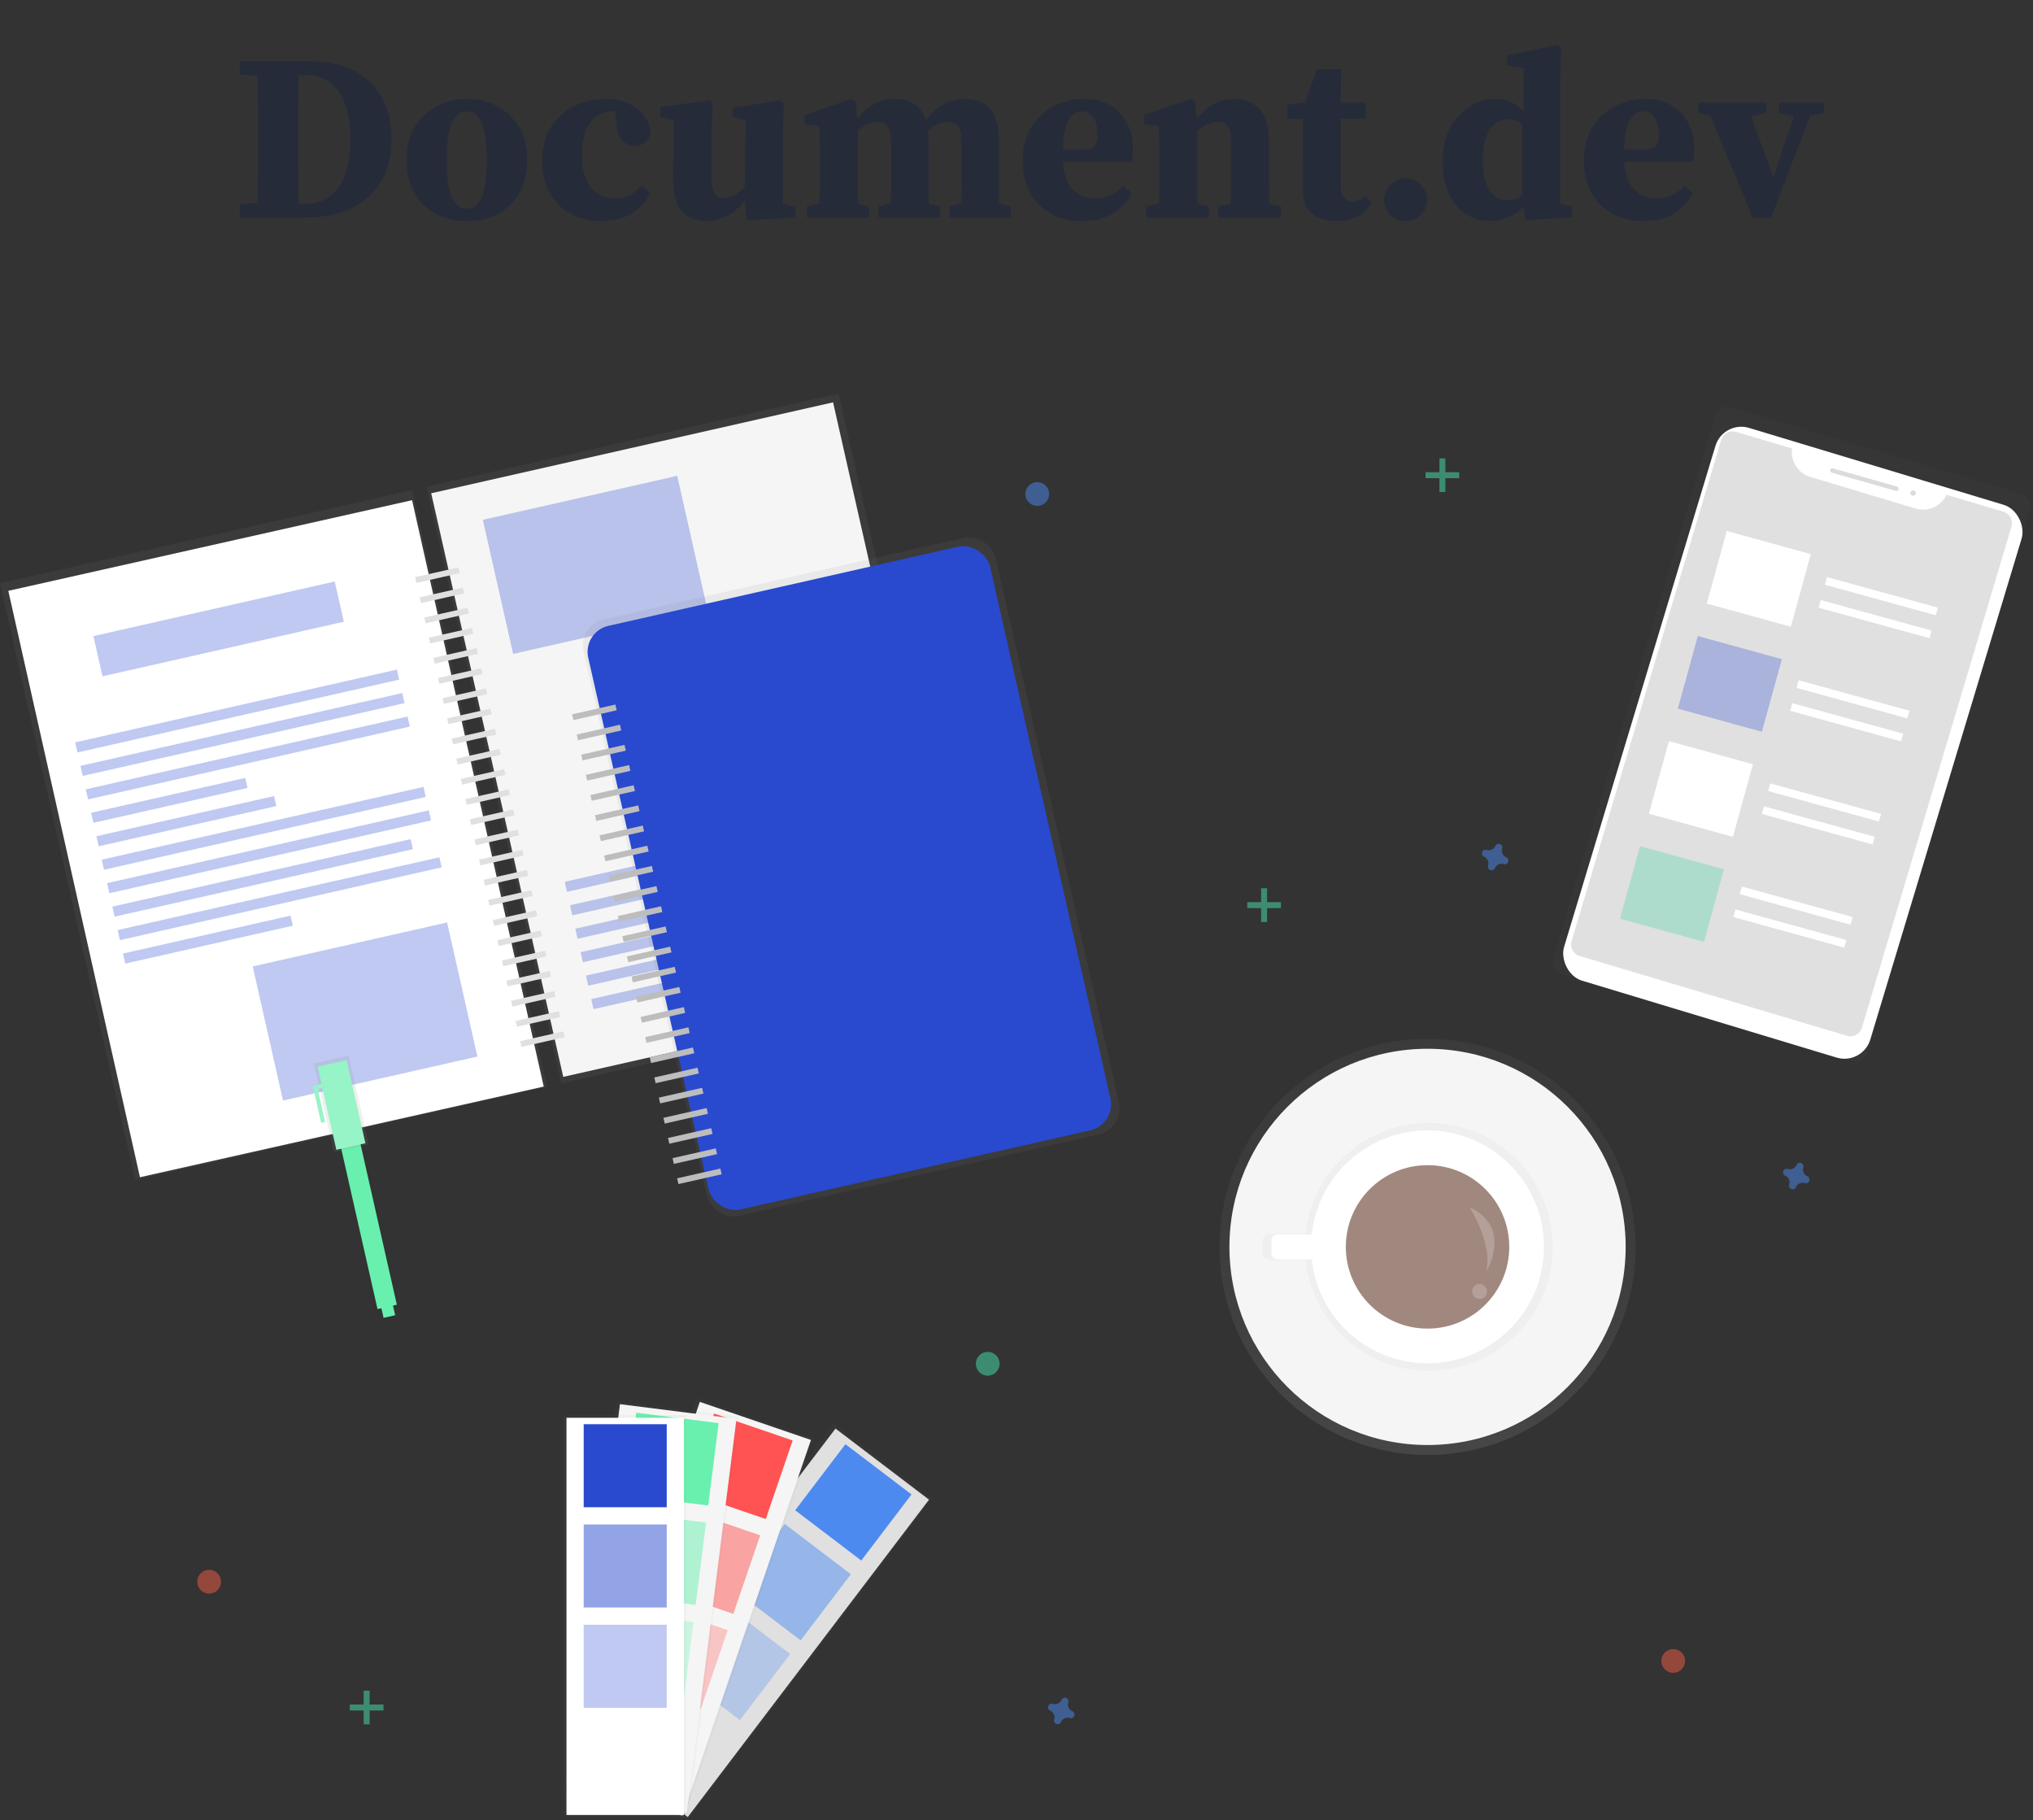 <?xml version="1.0" encoding="utf-8"?>
<svg viewBox="-0.011 0.406 1026.168 918.791" xmlns="http://www.w3.org/2000/svg">
  <rect x="-0.011" y="0.406" width="1026.168" height="918.791" fill="#333333" stroke="none"/>
  <defs>
    <linearGradient x1="50%" y1="100%" x2="50%" y2="0%" id="a">
      <stop stop-color="gray" stop-opacity=".25" offset="0"/>
      <stop stop-color="gray" stop-opacity=".12" offset="0.54"/>
      <stop stop-color="gray" stop-opacity=".1" offset="1"/>
    </linearGradient>
    <linearGradient x1="79820%" y1="58315%" x2="79820%" y2="45815%" id="b">
      <stop stop-color="gray" stop-opacity=".25" offset="0"/>
      <stop stop-color="gray" stop-opacity=".12" offset="0.54"/>
      <stop stop-color="gray" stop-opacity=".1" offset="1"/>
    </linearGradient>
    <linearGradient x1="23836%" y1="42830%" x2="23836%" y2="11958%" id="c">
      <stop stop-color="gray" stop-opacity=".25" offset="0"/>
      <stop stop-color="gray" stop-opacity=".12" offset="0.54"/>
      <stop stop-color="gray" stop-opacity=".1" offset="1"/>
    </linearGradient>
    <linearGradient x1="45908%" y1="42830%" x2="45908%" y2="11958%" id="d">
      <stop stop-color="gray" stop-opacity=".25" offset="0"/>
      <stop stop-color="gray" stop-opacity=".12" offset="0.54"/>
      <stop stop-color="gray" stop-opacity=".1" offset="1"/>
    </linearGradient>
    <linearGradient x1="51808%" y1="51330%" x2="51808%" y2="20458%" id="e">
      <stop stop-color="gray" stop-opacity=".25" offset="0"/>
      <stop stop-color="gray" stop-opacity=".12" offset="0.54"/>
      <stop stop-color="gray" stop-opacity=".1" offset="1"/>
    </linearGradient>
    <linearGradient x1="23272%" y1="41394%" x2="25072%" y2="41394%" id="f">
      <stop stop-color="gray" stop-opacity=".25" offset="0"/>
      <stop stop-color="gray" stop-opacity=".12" offset="0.54"/>
      <stop stop-color="gray" stop-opacity=".1" offset="1"/>
    </linearGradient>
    <linearGradient x1="8687.367%" y1="38593%" x2="9923.084%" y2="7693%" id="g">
      <stop stop-color="gray" stop-opacity=".25" offset="0"/>
      <stop stop-color="gray" stop-opacity=".12" offset="0.54"/>
      <stop stop-color="gray" stop-opacity=".1" offset="1"/>
    </linearGradient>
    <linearGradient x1="48950%" y1="75783%" x2="48950%" y2="55387%" id="h">
      <stop stop-color="gray" stop-opacity=".25" offset="0"/>
      <stop stop-color="gray" stop-opacity=".12" offset="0.54"/>
      <stop stop-color="gray" stop-opacity=".1" offset="1"/>
    </linearGradient>
    <linearGradient x1="45884%" y1="82189%" x2="45884%" y2="61869%" id="i">
      <stop stop-color="gray" stop-opacity=".25" offset="0"/>
      <stop stop-color="gray" stop-opacity=".12" offset="0.54"/>
      <stop stop-color="gray" stop-opacity=".1" offset="1"/>
    </linearGradient>
    <linearGradient x1="41951%" y1="80841%" x2="41951%" y2="60521%" id="j">
      <stop stop-color="gray" stop-opacity=".25" offset="0"/>
      <stop stop-color="gray" stop-opacity=".12" offset="0.54"/>
      <stop stop-color="gray" stop-opacity=".1" offset="1"/>
    </linearGradient>
    <linearGradient x1="31506%" y1="71886%" x2="31506%" y2="51566%" id="k">
      <stop stop-color="gray" stop-opacity=".25" offset="0"/>
      <stop stop-color="gray" stop-opacity=".12" offset="0.54"/>
      <stop stop-color="gray" stop-opacity=".1" offset="1"/>
    </linearGradient>
  </defs>
  <g fill="none" fill-rule="evenodd">
    <g transform="translate(-1 199)" fill-rule="nonzero">
      <circle fill="url(#a)" cx="721.55" cy="430.76" r="105"/>
      <circle fill="#F5F5F5" cx="721.55" cy="430.76" r="100"/>
      <path d="M86.35.3C53.596-.835 25.528 23.523 22.04 56.11h-18A3.64 3.64 0 0 0 .4 59.75v6a3.64 3.64 0 0 0 3.64 3.64h18c3.54 33.19 32.532 57.74 65.851 55.763 33.319-1.978 59.204-29.787 58.792-63.162C146.27 28.616 119.707 1.455 86.35.3z" opacity=".5" transform="translate(638 368)" fill="url(#b)"/>
      <path d="M723.54 372.04c-30.776-1.045-57.136 21.851-60.41 52.47h-17.42a2.92 2.92 0 0 0-2.92 2.92v6.68a2.92 2.92 0 0 0 2.92 2.92h17.42c3.356 31.192 30.627 54.245 61.942 52.36 31.316-1.885 55.626-28.041 55.216-59.411-.41-31.37-25.394-56.883-56.748-57.949v.01z" fill="#FFF"/>
      <circle fill="#A1887F" cx="721.55" cy="430.76" r="41.25"/>
      <path d="M742.8 410.76s11.77 18.28 8.41 32.5c-.01 0 13.44-22.34-8.41-32.5z" fill="#FFF" opacity=".2"/>
      <circle fill="#FFF" opacity=".2" cx="747.8" cy="453.26" r="3.75"/>
      <path fill="url(#c)" transform="rotate(-12.75 139.061 222.823)" d="M32.426 68.463h213.27v308.72H32.426z"/>
      <path fill="url(#d)" transform="rotate(-12.75 354.36 174.11)" d="M247.725 19.75h213.27v308.72h-213.27z"/>
      <path fill="#FFF" d="M5.185 99.627l203.81-45.754 66.443 295.97-203.81 45.754z"/>
      <path fill="#F5F5F5" d="M218.64 50.382L421.484 4.483l66.652 294.563-202.842 45.899z"/>
      <path fill="#E0E0E0" d="M210.548 92.724l21.818-4.937.658 2.907-21.818 4.937zm2.31 10.18l21.818-4.937.658 2.907-21.818 4.937zm2.302 10.191l21.818-4.937.658 2.907-21.818 4.937zm2.3 10.181l21.818-4.937.658 2.907-21.818 4.937zm2.31 10.179l21.818-4.937.658 2.907-21.818 4.937zm2.3 10.182l21.818-4.937.658 2.907-21.818 4.937zm2.309 10.179l21.818-4.937.658 2.907-21.818 4.937zm2.302 10.191l21.818-4.937.658 2.907-21.818 4.937zm2.309 10.179l21.82-4.937.657 2.907-21.818 4.937zm2.3 10.181l21.82-4.937.657 2.907-21.818 4.937zm2.311 10.18l21.818-4.937.658 2.907-21.818 4.937zm2.302 10.191l21.818-4.937.658 2.907-21.818 4.937zm2.3 10.182l21.818-4.938.658 2.907-21.818 4.937zm2.3 10.178l21.818-4.937.658 2.907-21.818 4.937zm2.3 10.182l21.818-4.937.658 2.907-21.818 4.937zm2.312 10.19l21.818-4.938.658 2.907-21.818 4.937zm2.3 10.18l21.818-4.937.658 2.907-21.818 4.937zm2.31 10.18l21.818-4.938.658 2.907-21.818 4.937zm2.3 10.181l21.818-4.937.658 2.907-21.818 4.937zm2.311 10.189l21.818-4.937.658 2.907-21.818 4.937zm2.3 10.181l21.818-4.937.658 2.907-21.818 4.937zm2.3 10.181l21.818-4.937.658 2.907-21.818 4.937zm2.31 10.179l21.818-4.937.658 2.907-21.818 4.937zm2.3 10.182l21.818-4.937.658 2.907-21.818 4.937z"/>
      <path fill="#294ACE" opacity=".3" d="M48.136 122.474l121.8-27.56 4.594 20.296-121.801 27.56zm-9.198 53.648l162.394-36.746 1.148 5.072-162.395 36.746zm2.677 11.848l162.394-36.747 1.148 5.072L42.763 193.04zm2.689 11.845l162.394-36.746 1.148 5.072-162.395 36.746zm2.673 11.845l77.813-17.608 1.147 5.072-77.813 17.607zm2.684 11.832l89.654-20.286 1.147 5.072-89.653 20.286zm2.674 11.843l162.394-36.746 1.148 5.072-162.394 36.746zm2.687 11.847l162.395-36.746 1.147 5.072L56.17 252.254zm2.678 11.841l150.554-34.067 1.148 5.072-150.554 34.066zm2.676 11.832L222.77 234.11l1.148 5.072-162.394 36.746zm2.676 11.853l84.582-19.14 1.148 5.073L64.2 287.779zm222.981-36.228l89.653-20.286 1.148 5.072-89.654 20.286zm2.673 11.842L451.1 221.576l1.148 5.072-162.395 36.746zm2.687 11.838l162.394-36.747 1.148 5.072-162.394 36.746zm2.678 11.84l150.554-34.067 1.148 5.072-150.554 34.066zm2.676 11.842l162.394-36.746 1.148 5.072-162.394 36.746zm2.676 11.844l84.582-19.14 1.148 5.073-84.582 19.138zm-170.881-16.47l98.11-22.2 15.312 67.67-98.11 22.2zM244.694 63.783l98.11-22.2 15.312 67.67-98.11 22.2zm96.022 70.732l98.11-22.2 15.312 67.67-98.11 22.2z"/>
      <rect fill="url(#e)" transform="rotate(-12.75 430.661 243.998)" x="324.026" y="89.638" width="213.27" height="308.72" rx="13.44"/>
      <rect fill="#294ACE" transform="rotate(-12.75 429.689 244.602)" x="325.704" y="93.597" width="207.97" height="302.01" rx="13.44"/>
      <path fill="#BDBDBD" d="M289.781 161.952l21.818-4.937.658 2.907-21.818 4.937zm2.31 10.179l21.818-4.937.658 2.907-21.818 4.937zm2.299 10.181l21.82-4.937.657 2.907-21.818 4.937zm2.313 10.189l21.818-4.937.658 2.907-21.818 4.937zm2.3 10.182l21.818-4.937.658 2.907-21.818 4.937zm2.309 10.179l21.818-4.937.658 2.907-21.818 4.937zm2.3 10.181l21.818-4.937.658 2.907-21.818 4.937zm2.3 10.179l21.818-4.937.658 2.907-21.818 4.937zm2.302 10.191l21.818-4.937.658 2.907-21.818 4.937zm2.3 10.182l21.818-4.937.658 2.907-21.818 4.937zm2.31 10.179l21.818-4.937.658 2.907-21.818 4.937zm2.3 10.181l21.818-4.937.658 2.907-21.818 4.937zm2.312 10.189l21.818-4.937.658 2.907-21.818 4.937zm2.3 10.182l21.818-4.937.658 2.907-21.818 4.937zm2.31 10.179l21.818-4.937.658 2.907-21.818 4.937zm2.3 10.181l21.818-4.937.658 2.907-21.818 4.937zm2.312 10.189l21.818-4.937.658 2.907-21.818 4.937zm2.3 10.182l21.818-4.937.658 2.907-21.818 4.937zm2.3 10.181l21.818-4.937.658 2.907-21.818 4.937zm2.309 10.179l21.818-4.937.658 2.907-21.818 4.937zm2.293 10.191l21.818-4.937.658 2.907-21.818 4.937zm2.309 10.179l21.818-4.937.658 2.907-21.818 4.937zm2.3 10.183l21.818-4.938.658 2.907-21.818 4.937zm2.31 10.178l21.818-4.937.658 2.907-21.818 4.937z"/>
      <path fill="#69F0AE" d="M171.46 373.393l9.754-2.206 20.083 88.756-9.753 2.207z"/>
      <path transform="rotate(-12.75 1588.472 -519.922)" d="M5.246 1.639h18v46h-18z" opacity=".5" fill="url(#f)"/>
      <path fill="#69F0AE" d="M161.292 339.808l14.63-3.31 9.49 41.94-14.63 3.31z"/>
      <path fill="#FFF" opacity=".3" d="M161.292 339.808l14.63-3.31 9.49 41.94-14.63 3.31z"/>
      <path fill="#69F0AE" d="M193.278 460.729l5.852-1.324 1.324 5.852-5.852 1.324zM164.76 348.24l-3.9.88-1.95.44.44 1.95 3.75 16.58 1.95-.44-3.75-16.58 3.9-.88z"/>
      <path fill="#FFF" opacity=".3" d="M164.76 348.24l-3.9.88-1.95.44.44 1.95 3.75 16.58 1.95-.44-3.75-16.58 3.9-.88z"/>
      <g opacity=".5" fill="#47E6B1">
        <path d="M184.55 654.76h3v17h-3z"/>
        <path d="M194.55 661.76v3h-17v-3z"/>
      </g>
      <g opacity=".5" fill="#47E6B1">
        <path d="M727.55 32.76h3v17h-3z"/>
        <path d="M737.55 39.76v3h-17v-3z"/>
      </g>
      <g opacity=".5" fill="#47E6B1">
        <path d="M637.55 249.76h3v17h-3z"/>
        <path d="M647.55 256.76v3h-17v-3z"/>
      </g>
      <g opacity=".5" fill="#47E6B1">
        <path d="M895.15 288.76h3v17h-3z"/>
        <path d="M905.15 295.77v3h-17v-3z"/>
      </g>
      <path d="M359.24 653.11a3.67 3.67 0 0 1-2-4.44c.043-.133.07-.27.08-.41a1.84 1.84 0 0 0-3.31-1.22 1.77 1.77 0 0 0-.2.36 3.67 3.67 0 0 1-4.44 2 1.77 1.77 0 0 0-.41-.08 1.84 1.84 0 0 0-1.22 3.31c.112.08.233.148.36.2a3.67 3.67 0 0 1 2 4.44 1.77 1.77 0 0 0-.08.41 1.84 1.84 0 0 0 3.33 1.23 1.77 1.77 0 0 0 .2-.36 3.67 3.67 0 0 1 4.44-2c.133.043.27.07.41.08a1.84 1.84 0 0 0 1.22-3.31 1.77 1.77 0 0 0-.38-.21zm183 12a3.67 3.67 0 0 1-2-4.44c.043-.133.07-.27.08-.41a1.84 1.84 0 0 0-3.31-1.22 1.77 1.77 0 0 0-.2.36 3.67 3.67 0 0 1-4.44 2 1.77 1.77 0 0 0-.41-.08 1.84 1.84 0 0 0-1.22 3.31c.112.08.233.148.36.2a3.67 3.67 0 0 1 2 4.44 1.77 1.77 0 0 0-.08.41 1.84 1.84 0 0 0 3.33 1.23 1.77 1.77 0 0 0 .2-.36 3.67 3.67 0 0 1 4.44-2c.133.043.27.07.41.08a1.84 1.84 0 0 0 1.22-3.31 1.77 1.77 0 0 0-.38-.21zm219-431a3.67 3.67 0 0 1-2-4.44c.043-.133.07-.27.08-.41a1.84 1.84 0 0 0-3.31-1.22 1.77 1.77 0 0 0-.2.36 3.67 3.67 0 0 1-4.44 2 1.77 1.77 0 0 0-.41-.08 1.84 1.84 0 0 0-1.22 3.31c.112.08.233.148.36.2a3.67 3.67 0 0 1 2 4.44 1.77 1.77 0 0 0-.08.41 1.84 1.84 0 0 0 3.33 1.23 1.77 1.77 0 0 0 .2-.36 3.67 3.67 0 0 1 4.44-2c.133.043.27.07.41.08a1.84 1.84 0 0 0 1.22-3.31 1.77 1.77 0 0 0-.38-.21zm152 161a3.67 3.67 0 0 1-2-4.44c.043-.133.07-.27.08-.41a1.84 1.84 0 0 0-3.31-1.22 1.77 1.77 0 0 0-.2.36 3.67 3.67 0 0 1-4.44 2 1.77 1.77 0 0 0-.41-.08 1.84 1.84 0 0 0-1.22 3.31c.112.08.233.148.36.2a3.67 3.67 0 0 1 2 4.44 1.77 1.77 0 0 0-.08.41 1.84 1.84 0 0 0 3.33 1.23 1.77 1.77 0 0 0 .2-.36 3.67 3.67 0 0 1 4.44-2c.133.043.27.07.41.08a1.84 1.84 0 0 0 1.22-3.31 1.77 1.77 0 0 0-.38-.21z" fill="#4D8AF0" opacity=".5"/>
      <circle fill="#F55F44" opacity=".5" cx="106.55" cy="599.76" r="6"/>
      <circle fill="#4D8AF0" opacity=".5" cx="524.55" cy="50.76" r="6"/>
      <circle fill="#47E6B1" opacity=".5" cx="499.55" cy="489.76" r="6"/>
      <circle fill="#F55F44" opacity=".5" cx="845.55" cy="639.76" r="6"/>
      <path d="M-20.814 84.083h286a6.28 6.28 0 0 1 6.28 6.28v152.94a6.29 6.29 0 0 1-6.29 6.29h-286a6.28 6.28 0 0 1-6.28-6.28V90.383a6.28 6.28 0 0 1 6.29-6.3z" transform="rotate(-73.39 517.036 -355.995)" opacity=".5" fill="url(#g)"/>
      <rect fill="#FFF" transform="rotate(16.809 905.943 176.3)" x="825.204" y="30.566" width="161.478" height="291.467" rx="13.64"/>
      <path d="M983.5 51.11a13.05 13.05 0 0 1-15.5 7l-53.29-16a13.05 13.05 0 0 1-9.15-14.32l-28.21-8.37a6.12 6.12 0 0 0-7.61 4.11l-75.47 252.82a6.12 6.12 0 0 0 4.11 7.61l134.84 40.23a6.12 6.12 0 0 0 7.61-4.11l75.44-252.82a6.12 6.12 0 0 0-4.11-7.61l-28.66-8.54z" fill="#E0E0E0"/>
      <rect fill="#DBDBDB" transform="rotate(15.89 942.044 43.496)" x="924.104" y="42.376" width="35.88" height="2.24" rx="1.12"/>
      <circle fill="#DBDBDB" transform="rotate(-74.11 966.645 50.297)" cx="966.645" cy="50.297" r="1.35"/>
      <path fill="#FFF" d="M872.586 69.416l42.42 11.685-10.091 36.635-42.42-11.684z"/>
      <path fill="#294ACE" opacity=".3" d="M857.97 122.433l42.42 11.685-10.09 36.635-42.42-11.684z"/>
      <path fill="#FFF" d="M843.371 175.472l42.42 11.684-10.09 36.636-42.42-11.685z"/>
      <path fill="#3AD29F" opacity=".3" d="M828.767 228.488l42.42 11.684-10.091 36.636-42.42-11.684z"/>
      <path fill="#FFF" d="M923.216 92.7l55.918 15.403-1.062 3.856-55.918-15.402zm-3.188 11.569l55.918 15.402-1.062 3.856-55.918-15.402zm-11.152 40.485l55.918 15.402-1.062 3.856-55.918-15.402zm-3.188 11.576l55.918 15.403-1.062 3.856-55.918-15.402zm-11.152 40.487l55.918 15.402-1.062 3.856-55.918-15.402zm-3.188 11.567l55.918 15.402-1.062 3.856-55.918-15.402zm-11.152 40.495l55.918 15.402-1.062 3.856-55.918-15.402zm-3.188 11.568l55.918 15.402-1.062 3.856-55.918-15.402z"/>
      <path transform="rotate(-52.76 760.191 59.72)" d="M-15.015 68.962h203.96v62.36h-203.96z" opacity=".5" fill="url(#h)"/>
      <path fill="#E0E0E0" d="M422.713 522.463l47.201 35.88-121.775 160.2-47.201-35.88z"/>
      <path fill="#4D8AF0" d="M427.718 530.335l33.365 25.362-25.362 33.365-33.365-25.362z"/>
      <path fill="#4D8AF0" opacity=".5" d="M397.105 570.622l33.364 25.362-25.362 33.365-33.364-25.362z"/>
      <path fill="#4D8AF0" opacity=".3" d="M366.475 610.904l33.365 25.362-25.363 33.365-33.364-25.363z"/>
      <path transform="rotate(-71.1 561.11 159.69)" d="M-38.229 75.12h203.2v62.36h-203.2z" opacity=".5" fill="url(#i)"/>
      <path fill="#F5F5F5" d="M354.227 509l56.094 19.206-64.936 189.662-56.093-19.206z"/>
      <path fill="#FF5252" d="M361.438 514.89l39.65 13.576-13.575 39.65-39.65-13.575z"/>
      <path fill="#FF5252" opacity=".5" d="M345.055 562.761l39.65 13.576-13.575 39.65-39.65-13.575z"/>
      <path fill="#FF5252" opacity=".3" d="M328.66 610.64l39.65 13.575-13.575 39.65-39.65-13.574z"/>
      <path transform="rotate(-82.8 475.298 197.023)" d="M-57.408 74.045h203.2v62.36h-203.2z" opacity=".5" fill="url(#j)"/>
      <path fill="#F5F5F5" d="M313.91 510.15l58.822 7.43-25.126 198.89-58.822-7.43z"/>
      <path fill="#69F0AE" d="M322.135 514.455l41.58 5.253-5.254 41.58-41.58-5.254z"/>
      <path fill="#69F0AE" opacity=".5" d="M315.793 564.654l41.58 5.253-5.254 41.58-41.58-5.254z"/>
      <path fill="#69F0AE" opacity=".3" d="M309.45 614.853l41.58 5.253-5.253 41.58-41.58-5.254z"/>
      <path d="M.88.66h62.36v203.2H.88z" opacity=".5" transform="translate(284 515)" fill="url(#k)"/>
      <path fill="#FFF" d="M286.92 517.02h59.29v200.47h-59.29z"/>
      <path fill="#294ACE" d="M295.61 520.26h41.91v41.91h-41.91z"/>
      <path fill="#294ACE" opacity=".5" d="M295.61 570.86h41.91v41.91h-41.91z"/>
      <path fill="#294ACE" opacity=".3" d="M295.61 621.47h41.91v41.91h-41.91z"/>
    </g>
    <path d="M 150.438 68.558 L 150.438 72.518 C 150.438 77.718 150.458 82.878 150.498 87.998 C 150.538 93.118 150.598 98.198 150.678 103.238 L 154.638 103.238 C 161.518 103.238 166.938 100.418 170.898 94.778 C 174.858 89.138 176.838 81.118 176.838 70.718 C 176.838 60.158 174.858 52.118 170.898 46.598 C 166.938 41.078 161.558 38.318 154.758 38.318 L 150.678 38.318 C 150.598 43.278 150.538 48.278 150.498 53.318 C 150.458 58.358 150.438 63.438 150.438 68.558 Z M 130.038 38.798 L 121.038 37.838 L 121.038 31.358 L 156.678 31.358 C 165.238 31.358 172.558 32.938 178.638 36.098 C 184.718 39.258 189.398 43.758 192.678 49.598 C 195.958 55.438 197.598 62.438 197.598 70.598 C 197.598 78.918 195.838 86.038 192.318 91.958 C 188.798 97.878 183.818 102.398 177.378 105.518 C 170.938 108.638 163.318 110.198 154.518 110.198 L 121.038 110.198 L 121.038 103.718 L 130.038 102.758 C 130.198 97.878 130.278 92.918 130.278 87.878 C 130.278 82.838 130.278 77.758 130.278 72.638 L 130.278 68.558 C 130.278 63.598 130.278 58.618 130.278 53.618 C 130.278 48.618 130.198 43.678 130.038 38.798 ZM 235.632 111.998 C 229.392 111.998 223.992 110.698 219.432 108.098 C 214.872 105.498 211.352 101.858 208.872 97.178 C 206.392 92.498 205.152 87.078 205.152 80.918 C 205.152 74.758 206.492 69.398 209.172 64.838 C 211.852 60.278 215.512 56.718 220.152 54.158 C 224.792 51.598 229.952 50.318 235.632 50.318 C 241.312 50.318 246.452 51.558 251.052 54.038 C 255.652 56.518 259.312 60.058 262.032 64.658 C 264.752 69.258 266.112 74.678 266.112 80.918 C 266.112 87.158 264.872 92.598 262.392 97.238 C 259.912 101.878 256.392 105.498 251.832 108.098 C 247.272 110.698 241.872 111.998 235.632 111.998 Z M 235.632 105.758 C 238.992 105.758 241.512 103.798 243.192 99.878 C 244.872 95.958 245.712 89.758 245.712 81.278 C 245.712 72.718 244.872 66.478 243.192 62.558 C 241.512 58.638 238.992 56.678 235.632 56.678 C 232.192 56.678 229.632 58.638 227.952 62.558 C 226.272 66.478 225.432 72.718 225.432 81.278 C 225.432 89.758 226.272 95.958 227.952 99.878 C 229.632 103.798 232.192 105.758 235.632 105.758 ZM 303.547 111.998 C 298.107 111.998 293.127 110.858 288.607 108.578 C 284.087 106.298 280.467 102.878 277.747 98.318 C 275.027 93.758 273.667 88.118 273.667 81.398 C 273.667 74.838 275.127 69.238 278.047 64.598 C 280.967 59.958 284.887 56.418 289.807 53.978 C 294.727 51.538 300.147 50.318 306.067 50.318 C 310.307 50.318 314.067 51.118 317.347 52.718 C 320.627 54.318 323.247 56.438 325.207 59.078 C 327.167 61.718 328.267 64.638 328.507 67.838 C 327.227 71.998 324.507 74.078 320.347 74.078 C 318.027 74.078 315.987 73.238 314.227 71.558 C 312.467 69.878 311.467 66.918 311.227 62.678 L 310.387 56.678 C 310.067 56.598 309.707 56.558 309.307 56.558 C 308.907 56.558 308.507 56.558 308.107 56.558 C 305.867 56.558 303.627 57.318 301.387 58.838 C 299.147 60.358 297.307 62.758 295.867 66.038 C 294.427 69.318 293.707 73.678 293.707 79.118 C 293.707 85.998 295.247 91.298 298.327 95.018 C 301.407 98.738 305.467 100.598 310.507 100.598 C 313.387 100.598 315.907 99.978 318.067 98.738 C 320.227 97.498 322.187 95.878 323.947 93.878 L 328.147 97.598 C 325.827 102.478 322.567 106.098 318.367 108.458 C 314.167 110.818 309.227 111.998 303.547 111.998 ZM 401.463 110.318 L 376.863 111.518 L 376.143 101.438 C 373.583 104.798 370.663 107.398 367.383 109.238 C 364.103 111.078 360.543 111.998 356.703 111.998 C 351.583 111.998 347.463 110.378 344.343 107.138 C 341.223 103.898 339.703 98.318 339.783 90.398 L 340.263 61.118 L 333.303 59.558 L 333.303 54.518 L 357.783 51.038 L 359.703 52.358 L 359.103 69.278 L 359.103 90.518 C 359.103 94.198 359.683 96.758 360.843 98.198 C 362.003 99.638 363.583 100.358 365.583 100.358 C 367.263 100.358 369.003 99.838 370.803 98.798 C 372.603 97.758 374.303 96.478 375.903 94.958 L 376.383 60.998 L 369.783 59.558 L 369.783 54.878 L 393.663 51.038 L 395.583 52.358 L 395.223 69.278 L 395.223 103.358 L 401.463 104.678 L 401.463 110.318 ZM 438.777 110.198 L 407.217 110.198 L 407.217 104.558 L 413.697 103.118 C 413.777 100.238 413.817 97.118 413.817 93.758 C 413.817 90.398 413.817 87.478 413.817 84.998 L 413.817 78.038 C 413.817 74.758 413.797 72.218 413.757 70.418 C 413.717 68.618 413.617 66.518 413.457 64.118 L 406.137 63.038 L 406.137 58.358 L 429.777 50.318 L 431.937 51.638 L 432.657 60.278 C 435.457 56.998 438.397 54.518 441.477 52.838 C 444.557 51.158 447.857 50.318 451.377 50.318 C 459.617 50.318 464.937 53.878 467.337 60.998 C 470.617 56.998 473.797 54.218 476.877 52.658 C 479.957 51.098 483.217 50.318 486.657 50.318 C 492.737 50.318 497.177 52.078 499.977 55.598 C 502.777 59.118 504.177 64.438 504.177 71.558 L 504.177 84.998 C 504.177 87.558 504.177 90.518 504.177 93.878 C 504.177 97.238 504.217 100.358 504.297 103.238 L 510.297 104.558 L 510.297 110.198 L 479.337 110.198 L 479.337 104.558 L 485.217 103.118 C 485.297 100.238 485.337 97.138 485.337 93.818 C 485.337 90.498 485.337 87.558 485.337 84.998 L 485.337 73.358 C 485.337 68.878 484.817 65.858 483.777 64.298 C 482.737 62.738 480.977 61.958 478.497 61.958 C 475.137 61.958 471.777 63.398 468.417 66.278 C 468.497 66.998 468.557 67.738 468.597 68.498 C 468.637 69.258 468.657 70.078 468.657 70.958 L 468.657 84.998 C 468.657 87.638 468.657 90.618 468.657 93.938 C 468.657 97.258 468.697 100.398 468.777 103.358 L 474.417 104.558 L 474.417 110.198 L 443.457 110.198 L 443.457 104.558 L 449.697 103.118 C 449.777 100.238 449.817 97.138 449.817 93.818 C 449.817 90.498 449.817 87.558 449.817 84.998 L 449.817 73.478 C 449.817 69.238 449.317 66.258 448.317 64.538 C 447.317 62.818 445.497 61.958 442.857 61.958 C 441.177 61.958 439.497 62.358 437.817 63.158 C 436.137 63.958 434.537 64.998 433.017 66.278 L 433.017 84.998 C 433.017 87.478 433.017 90.418 433.017 93.818 C 433.017 97.218 433.057 100.398 433.137 103.358 L 438.777 104.558 L 438.777 110.198 ZM 545.81 56.558 C 543.57 56.558 541.51 57.938 539.63 60.698 C 537.75 63.458 536.69 68.518 536.45 75.878 L 546.65 75.878 C 549.53 75.878 551.47 75.298 552.47 74.138 C 553.47 72.978 553.97 71.038 553.97 68.318 C 553.97 64.318 553.17 61.358 551.57 59.438 C 549.97 57.518 548.05 56.558 545.81 56.558 Z M 546.05 111.998 C 540.21 111.998 535.05 110.778 530.57 108.338 C 526.09 105.898 522.57 102.378 520.01 97.778 C 517.45 93.178 516.17 87.678 516.17 81.278 C 516.17 74.558 517.67 68.898 520.67 64.298 C 523.67 59.698 527.53 56.218 532.25 53.858 C 536.97 51.498 541.89 50.318 547.01 50.318 C 552.29 50.318 556.79 51.438 560.51 53.678 C 564.23 55.918 567.05 58.938 568.97 62.738 C 570.89 66.538 571.85 70.878 571.85 75.758 C 571.85 78.078 571.61 80.198 571.13 82.118 L 536.45 82.118 C 536.85 88.438 538.59 93.098 541.67 96.098 C 544.75 99.098 548.37 100.598 552.53 100.598 C 555.81 100.598 558.61 99.978 560.93 98.738 C 563.25 97.498 565.29 95.958 567.05 94.118 L 571.25 97.958 C 568.77 102.678 565.41 106.198 561.17 108.518 C 556.93 110.838 551.89 111.998 546.05 111.998 ZM 610.125 110.198 L 578.565 110.198 L 578.565 104.558 L 585.045 103.118 C 585.125 100.238 585.165 97.118 585.165 93.758 C 585.165 90.398 585.165 87.478 585.165 84.998 L 585.165 78.038 C 585.165 74.758 585.145 72.218 585.105 70.418 C 585.065 68.618 584.965 66.518 584.805 64.118 L 577.485 63.038 L 577.485 58.358 L 601.125 50.318 L 603.285 51.638 L 604.005 60.278 C 607.125 56.598 610.225 54.018 613.305 52.538 C 616.385 51.058 619.685 50.318 623.205 50.318 C 628.405 50.318 632.585 52.038 635.745 55.478 C 638.905 58.918 640.485 64.078 640.485 70.958 L 640.485 84.998 C 640.485 87.638 640.485 90.618 640.485 93.938 C 640.485 97.258 640.525 100.398 640.605 103.358 L 646.605 104.558 L 646.605 110.198 L 614.925 110.198 L 614.925 104.558 L 621.165 103.238 C 621.245 100.278 621.285 97.138 621.285 93.818 C 621.285 90.498 621.285 87.558 621.285 84.998 L 621.285 72.398 C 621.285 68.558 620.765 65.858 619.725 64.298 C 618.685 62.738 617.005 61.958 614.685 61.958 C 611.565 61.958 608.125 63.398 604.365 66.278 L 604.365 84.998 C 604.365 87.478 604.365 90.418 604.365 93.818 C 604.365 97.218 604.405 100.398 604.485 103.358 L 610.125 104.558 L 610.125 110.198 ZM 674.68 111.998 C 669.32 111.998 665.12 110.698 662.08 108.098 C 659.04 105.498 657.52 101.238 657.52 95.318 C 657.52 93.238 657.54 91.298 657.58 89.498 C 657.62 87.698 657.64 85.638 657.64 83.318 L 657.64 60.398 L 649.84 60.398 L 649.84 53.318 L 658.72 52.118 L 664.72 35.318 L 676.96 35.318 L 676.72 52.238 L 689.32 52.238 L 689.32 60.398 L 676.72 60.398 L 676.72 93.998 C 676.72 96.798 677.3 98.858 678.46 100.178 C 679.62 101.498 681.08 102.158 682.84 102.158 C 684.92 102.158 687.08 101.278 689.32 99.518 L 692.32 102.398 C 690.72 105.438 688.5 107.798 685.66 109.478 C 682.82 111.158 679.16 111.998 674.68 111.998 ZM 709.477 111.998 C 706.437 111.998 703.877 110.958 701.797 108.878 C 699.717 106.798 698.677 104.278 698.677 101.318 C 698.677 98.358 699.717 95.798 701.797 93.638 C 703.877 91.478 706.437 90.398 709.477 90.398 C 712.517 90.398 715.077 91.478 717.157 93.638 C 719.237 95.798 720.277 98.358 720.277 101.318 C 720.277 104.278 719.237 106.798 717.157 108.878 C 715.077 110.958 712.517 111.998 709.477 111.998 ZM 748.474 81.518 C 748.474 88.078 749.634 93.058 751.954 96.458 C 754.274 99.858 757.274 101.558 760.954 101.558 C 763.674 101.558 766.154 100.638 768.394 98.798 L 768.394 63.038 C 766.234 61.358 763.874 60.518 761.314 60.518 C 757.634 60.518 754.574 62.238 752.134 65.678 C 749.694 69.118 748.474 74.398 748.474 81.518 Z M 793.354 110.198 L 769.954 111.518 L 768.994 104.678 C 764.354 109.558 758.714 111.998 752.074 111.998 C 747.594 111.998 743.534 110.838 739.894 108.518 C 736.254 106.198 733.394 102.778 731.314 98.258 C 729.234 93.738 728.194 88.238 728.194 81.758 C 728.194 75.198 729.454 69.578 731.974 64.898 C 734.494 60.218 737.774 56.618 741.814 54.098 C 745.854 51.578 750.114 50.318 754.594 50.318 C 757.714 50.318 760.434 50.858 762.754 51.938 C 765.074 53.018 767.194 54.598 769.114 56.678 L 769.114 34.718 L 760.714 33.518 L 760.714 28.478 L 786.034 23.078 L 787.954 24.278 L 787.474 41.078 L 787.474 103.358 L 793.354 104.558 L 793.354 110.198 ZM 829.109 56.558 C 826.869 56.558 824.809 57.938 822.929 60.698 C 821.049 63.458 819.989 68.518 819.749 75.878 L 829.949 75.878 C 832.829 75.878 834.769 75.298 835.769 74.138 C 836.769 72.978 837.269 71.038 837.269 68.318 C 837.269 64.318 836.469 61.358 834.869 59.438 C 833.269 57.518 831.349 56.558 829.109 56.558 Z M 829.349 111.998 C 823.509 111.998 818.349 110.778 813.869 108.338 C 809.389 105.898 805.869 102.378 803.309 97.778 C 800.749 93.178 799.469 87.678 799.469 81.278 C 799.469 74.558 800.969 68.898 803.969 64.298 C 806.969 59.698 810.829 56.218 815.549 53.858 C 820.269 51.498 825.189 50.318 830.309 50.318 C 835.589 50.318 840.089 51.438 843.809 53.678 C 847.529 55.918 850.349 58.938 852.269 62.738 C 854.189 66.538 855.149 70.878 855.149 75.758 C 855.149 78.078 854.909 80.198 854.429 82.118 L 819.749 82.118 C 820.149 88.438 821.889 93.098 824.969 96.098 C 828.049 99.098 831.669 100.598 835.829 100.598 C 839.109 100.598 841.909 99.978 844.229 98.738 C 846.549 97.498 848.589 95.958 850.349 94.118 L 854.549 97.958 C 852.069 102.678 848.709 106.198 844.469 108.518 C 840.229 110.838 835.189 111.998 829.349 111.998 ZM 905.545 58.958 L 897.985 57.518 L 897.985 52.238 L 920.665 52.238 L 920.665 57.518 L 913.705 58.838 L 893.905 110.438 L 884.785 110.438 L 863.185 58.718 L 857.305 57.518 L 857.305 52.238 L 891.385 52.238 L 891.385 57.518 L 883.825 59.078 L 895.105 89.798 L 905.545 58.958 Z" transform="matrix(1, 0, 0, 1, 0, 0)" style="fill: rgb(38, 43, 58); white-space: pre;"/>
  </g>
</svg>
